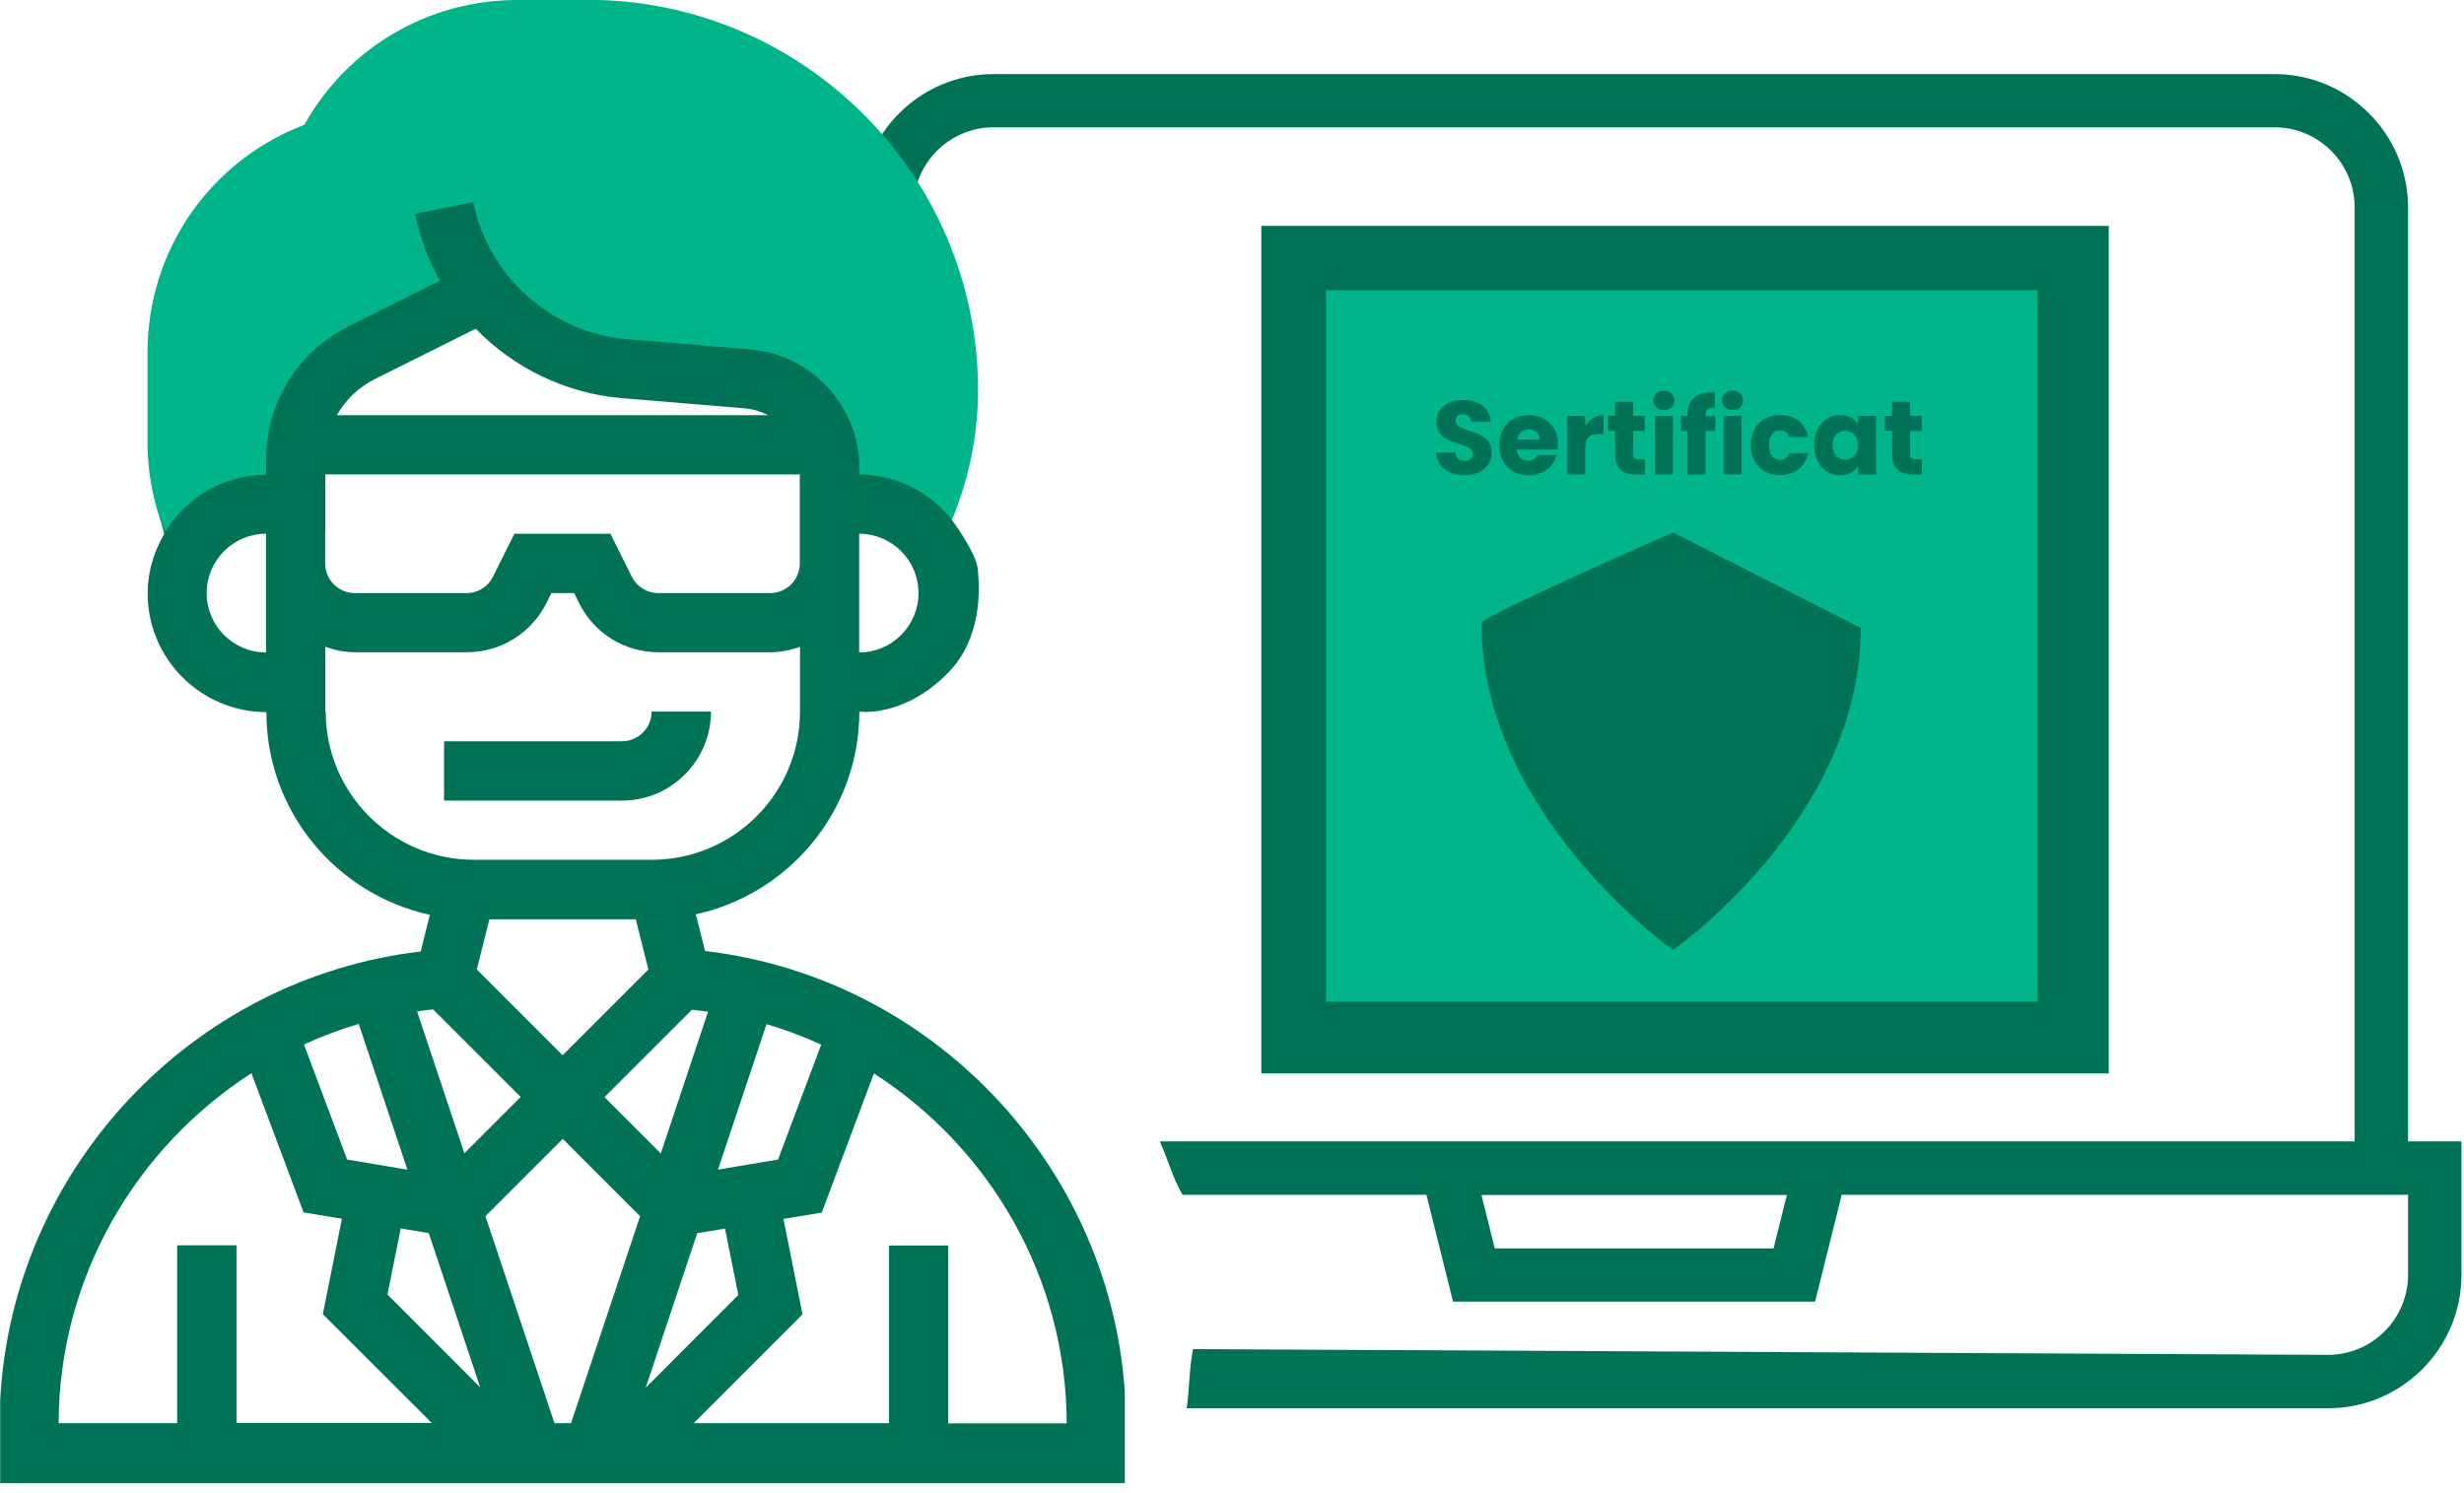 <svg width="137" height="83" viewBox="0 0 137 83" fill="none" xmlns="http://www.w3.org/2000/svg">
<g clip-path="url(#clip0_887_2603)">
<path d="M133.89 63.48V11.54C133.89 7.45 130.56 4.12 126.47 4.12H55.24C51.15 4.12 47.82 7.45 47.82 11.54V25.71C48.42 25.61 49.03 25.55 49.64 25.55C50.03 25.55 50.41 25.57 50.79 25.61V11.53C50.79 9.08 52.79 7.08 55.24 7.08H126.47C128.92 7.08 130.92 9.08 130.92 11.53V63.47H64.49C65.14 65.01 65.15 65.36 65.75 66.44H79.31L80.79 72.38H100.92L102.4 66.44H133.89V70.89C133.89 73.34 131.89 75.34 129.44 75.34L66.33 75.02C66.13 76.03 66.12 77.38 65.98 78.31H129.44C133.53 78.31 136.86 74.98 136.86 70.89V63.47H133.89V63.48ZM98.6 69.42H83.11L82.37 66.45H99.35L98.61 69.42H98.6Z" fill="#007256"/>
<path d="M32.66 -9.76585e-06H28.77C23.81 -9.76585e-06 19.33 2.64 16.92 6.94L16.74 7.01C11.55 9.08 8.2 14.03 8.2 19.62V24.57C8.2 26.6 8.67 28.65 9.55 30.48L10.01 31.43H10.12C10.77 29.46 12.61 28.03 14.8 28.03H16.45V25.51C16.45 23.01 17.86 20.73 20.1 19.61L26.86 16.23L26.83 16.16C28.7 18.59 31.53 20.22 34.73 20.48L41.6 21.05C44.16 21.26 46.14 23.41 46.14 25.98V28.02H47.79C49.67 28.02 51.29 29.08 52.12 30.63L52.47 29.92C53.72 27.37 54.38 24.53 54.38 21.7C54.38 9.73 44.64 -0.01 32.67 -0.01L32.66 -9.76585e-06Z" fill="#00B589"/>
<path d="M39.53 39.57H36.23C36.23 40.48 35.49 41.22 34.58 41.22H24.69V44.52H34.58C37.31 44.52 39.53 42.3 39.53 39.57Z" fill="#007256"/>
<path d="M62.53 77.23C61.59 64.67 51.77 54.36 39.2 52.88L38.69 50.84C43.88 49.71 47.78 45.09 47.78 39.57C47.78 39.57 50.2 39.93 52.67 37.46C54.65 35.48 54.46 32.66 54.37 31.68C54.28 30.7 52.9 28.88 52.9 28.88C51.69 27.37 49.85 26.39 47.78 26.39V26C47.78 22.6 45.12 19.71 41.73 19.43L34.86 18.86C30.65 18.51 27.14 15.37 26.31 11.24L23.08 11.89C23.35 13.22 23.82 14.47 24.46 15.61L19.36 18.16C16.55 19.57 14.8 22.39 14.8 25.53V26.4C12.42 26.4 10.34 27.68 9.19 29.58C9.06 29.26 8.97 28.93 8.87 28.61L9.13 29.7C8.56 30.67 8.21 31.79 8.21 33C8.21 36.64 11.17 39.59 14.81 39.6C14.81 45.12 18.71 49.74 23.9 50.87L23.39 52.91C10.62 54.41 0.68 65.03 0.01 77.86V82.47H62.54V77.25L62.53 77.23ZM47.77 31.33V29.68C49.59 29.68 51.07 31.16 51.07 32.98C51.07 34.8 49.59 36.28 47.77 36.28V31.33ZM14.79 31.33V36.28C12.97 36.28 11.49 34.8 11.49 32.98C11.49 31.16 12.97 29.68 14.79 29.68V31.33ZM42.62 56.95C43.67 57.26 44.68 57.64 45.66 58.09L43.26 64.48L39.92 65.04L42.62 56.95ZM39.37 56.25L36.74 64.14L33.61 61.01L38.47 56.15C38.77 56.18 39.07 56.22 39.37 56.26V56.25ZM31.28 58.68L26.51 53.91L27.21 51.12H35.35L36.05 53.91L31.28 58.68ZM20.82 21.09L26.45 18.28C28.56 20.45 31.42 21.87 34.57 22.14L41.44 22.71C41.9 22.75 42.32 22.89 42.71 23.09H18.73C19.2 22.25 19.92 21.55 20.82 21.09ZM18.09 29.68V26.38H44.47V31.33C44.47 32.24 43.73 32.98 42.82 32.98H36.61C35.98 32.98 35.41 32.63 35.13 32.07L33.94 29.68H28.6L27.41 32.07C27.13 32.63 26.57 32.98 25.94 32.98H19.73C18.82 32.98 18.08 32.24 18.08 31.33V29.68H18.09ZM18.09 39.57V35.97C18.61 36.15 19.16 36.27 19.74 36.27H25.95C27.84 36.27 29.53 35.22 30.38 33.54L30.66 32.98H31.92L32.2 33.54C33.04 35.23 34.74 36.27 36.62 36.27H42.83C43.41 36.27 43.96 36.15 44.48 35.97V39.57C44.48 44.12 40.78 47.81 36.24 47.81H26.35C21.8 47.81 18.11 44.11 18.11 39.57H18.09ZM24.09 56.14L28.95 61L25.82 64.13L23.19 56.24C23.49 56.2 23.79 56.16 24.09 56.13V56.14ZM19.95 56.95L22.65 65.04L19.3 64.48L16.9 58.08C17.88 57.63 18.9 57.25 19.94 56.94L19.95 56.95ZM13.15 79.14V69.25H9.85V79.14H3.26C3.28 71.03 7.55 63.82 13.98 59.68L16.88 67.42L19.01 67.77L17.95 73.08L24.01 79.13H13.15V79.14ZM21.54 72L22.28 68.31L23.84 68.57L26.7 77.15L21.55 71.99L21.54 72ZM31.75 79.14H30.83L26.99 67.63L31.29 63.33L35.59 67.63L31.75 79.14ZM38.75 68.58L40.31 68.32L41.05 72.01L35.9 77.17L38.76 68.59L38.75 68.58ZM49.43 69.25V79.14H38.57L44.62 73.09L43.56 67.78L45.69 67.43L48.59 59.69C55.03 63.83 59.29 71.04 59.31 79.15H52.72V69.26H49.42L49.43 69.25Z" fill="#007256"/>
<path d="M117.25 59.69H70.13V12.56H117.25V59.68V59.69ZM75.49 54.33H111.9V17.92H75.49V54.33Z" fill="#007256"/>
<path d="M113.29 16.14H73.73V55.7H113.29V16.14Z" fill="#00B589"/>
<path d="M93.02 52.83C93.02 52.83 82.37 45.3 82.37 34.64C82.37 34.28 93.02 29.61 93.02 29.61L103.46 34.92C103.46 45.57 93.02 52.83 93.02 52.83Z" fill="#007256"/>
<path d="M81.45 26.42C80.57 26.42 79.88 25.98 79.85 25.16H80.91C80.94 25.47 81.14 25.63 81.42 25.63C81.7 25.63 81.9 25.48 81.9 25.25C81.9 24.49 79.85 24.9 79.87 23.45C79.87 22.67 80.51 22.24 81.36 22.24C82.21 22.24 82.85 22.68 82.89 23.46H81.81C81.79 23.2 81.61 23.04 81.34 23.03C81.1 23.03 80.92 23.15 80.92 23.4C80.92 24.11 82.94 23.79 82.94 25.16C82.94 25.85 82.4 26.42 81.45 26.42Z" fill="#007256"/>
<path d="M85 26.43C84.04 26.43 83.36 25.79 83.36 24.76C83.36 23.73 84.04 23.09 85 23.09C85.96 23.09 86.62 23.72 86.62 24.71C86.62 24.8 86.62 24.9 86.6 25H84.34C84.37 25.43 84.64 25.62 84.96 25.62C85.24 25.62 85.4 25.48 85.48 25.31H86.54C86.38 25.94 85.81 26.43 85 26.43ZM84.35 24.44H85.6C85.6 24.08 85.32 23.88 84.99 23.88C84.66 23.88 84.41 24.08 84.35 24.44Z" fill="#007256"/>
<path d="M88.14 26.38H87.14V23.13H88.14V23.67C88.37 23.33 88.72 23.09 89.16 23.09V24.14H88.89C88.42 24.14 88.14 24.3 88.14 24.86V26.37V26.38Z" fill="#007256"/>
<path d="M89.8 23.96H89.4V23.13H89.8V22.34H90.8V23.13H91.45V23.96H90.8V25.27C90.8 25.46 90.88 25.54 91.1 25.54H91.46V26.38H90.95C90.27 26.38 89.8 26.09 89.8 25.25V23.96Z" fill="#007256"/>
<path d="M91.92 22.26C91.92 21.96 92.16 21.72 92.51 21.72C92.86 21.72 93.1 21.96 93.1 22.26C93.1 22.56 92.86 22.8 92.51 22.8C92.16 22.8 91.92 22.56 91.92 22.26ZM92.01 23.13H93.01V26.38H92.01V23.13Z" fill="#007256"/>
<path d="M93.83 23.96H93.47V23.13H93.83V23.04C93.83 22.19 94.35 21.77 95.35 21.82V22.67C94.97 22.65 94.83 22.76 94.83 23.11V23.14H95.37V23.97H94.83V26.39H93.83V23.97V23.96Z" fill="#007256"/>
<path d="M95.74 22.26C95.74 21.96 95.98 21.72 96.33 21.72C96.68 21.72 96.92 21.96 96.92 22.26C96.92 22.56 96.68 22.8 96.33 22.8C95.98 22.8 95.74 22.56 95.74 22.26ZM95.83 23.13H96.83V26.38H95.83V23.13Z" fill="#007256"/>
<path d="M98.98 23.08C99.8 23.08 100.37 23.53 100.54 24.3H99.48C99.4 24.07 99.24 23.93 98.96 23.93C98.6 23.93 98.36 24.21 98.36 24.75C98.36 25.29 98.61 25.57 98.96 25.57C99.23 25.57 99.39 25.44 99.48 25.2H100.54C100.37 25.95 99.79 26.42 98.98 26.42C98.02 26.42 97.35 25.78 97.35 24.75C97.35 23.72 98.03 23.08 98.98 23.08Z" fill="#007256"/>
<path d="M102.31 23.08C102.79 23.08 103.14 23.3 103.31 23.59V23.13H104.31V26.38H103.31V25.92C103.13 26.21 102.79 26.43 102.3 26.43C101.51 26.43 100.87 25.78 100.87 24.75C100.87 23.72 101.51 23.08 102.3 23.08H102.31ZM102.6 23.95C102.23 23.95 101.89 24.23 101.89 24.75C101.89 25.27 102.23 25.56 102.6 25.56C102.97 25.56 103.31 25.27 103.31 24.76C103.31 24.25 102.98 23.96 102.6 23.96V23.95Z" fill="#007256"/>
<path d="M105.2 23.96H104.8V23.13H105.2V22.34H106.2V23.13H106.85V23.96H106.2V25.27C106.2 25.46 106.28 25.54 106.5 25.54H106.86V26.38H106.35C105.67 26.38 105.2 26.09 105.2 25.25V23.96Z" fill="#007256"/>
</g>
<defs>
<clipPath id="clip0_887_2603">
<rect width="136.86" height="82.45" fill="white"/>
</clipPath>
</defs>
</svg>
